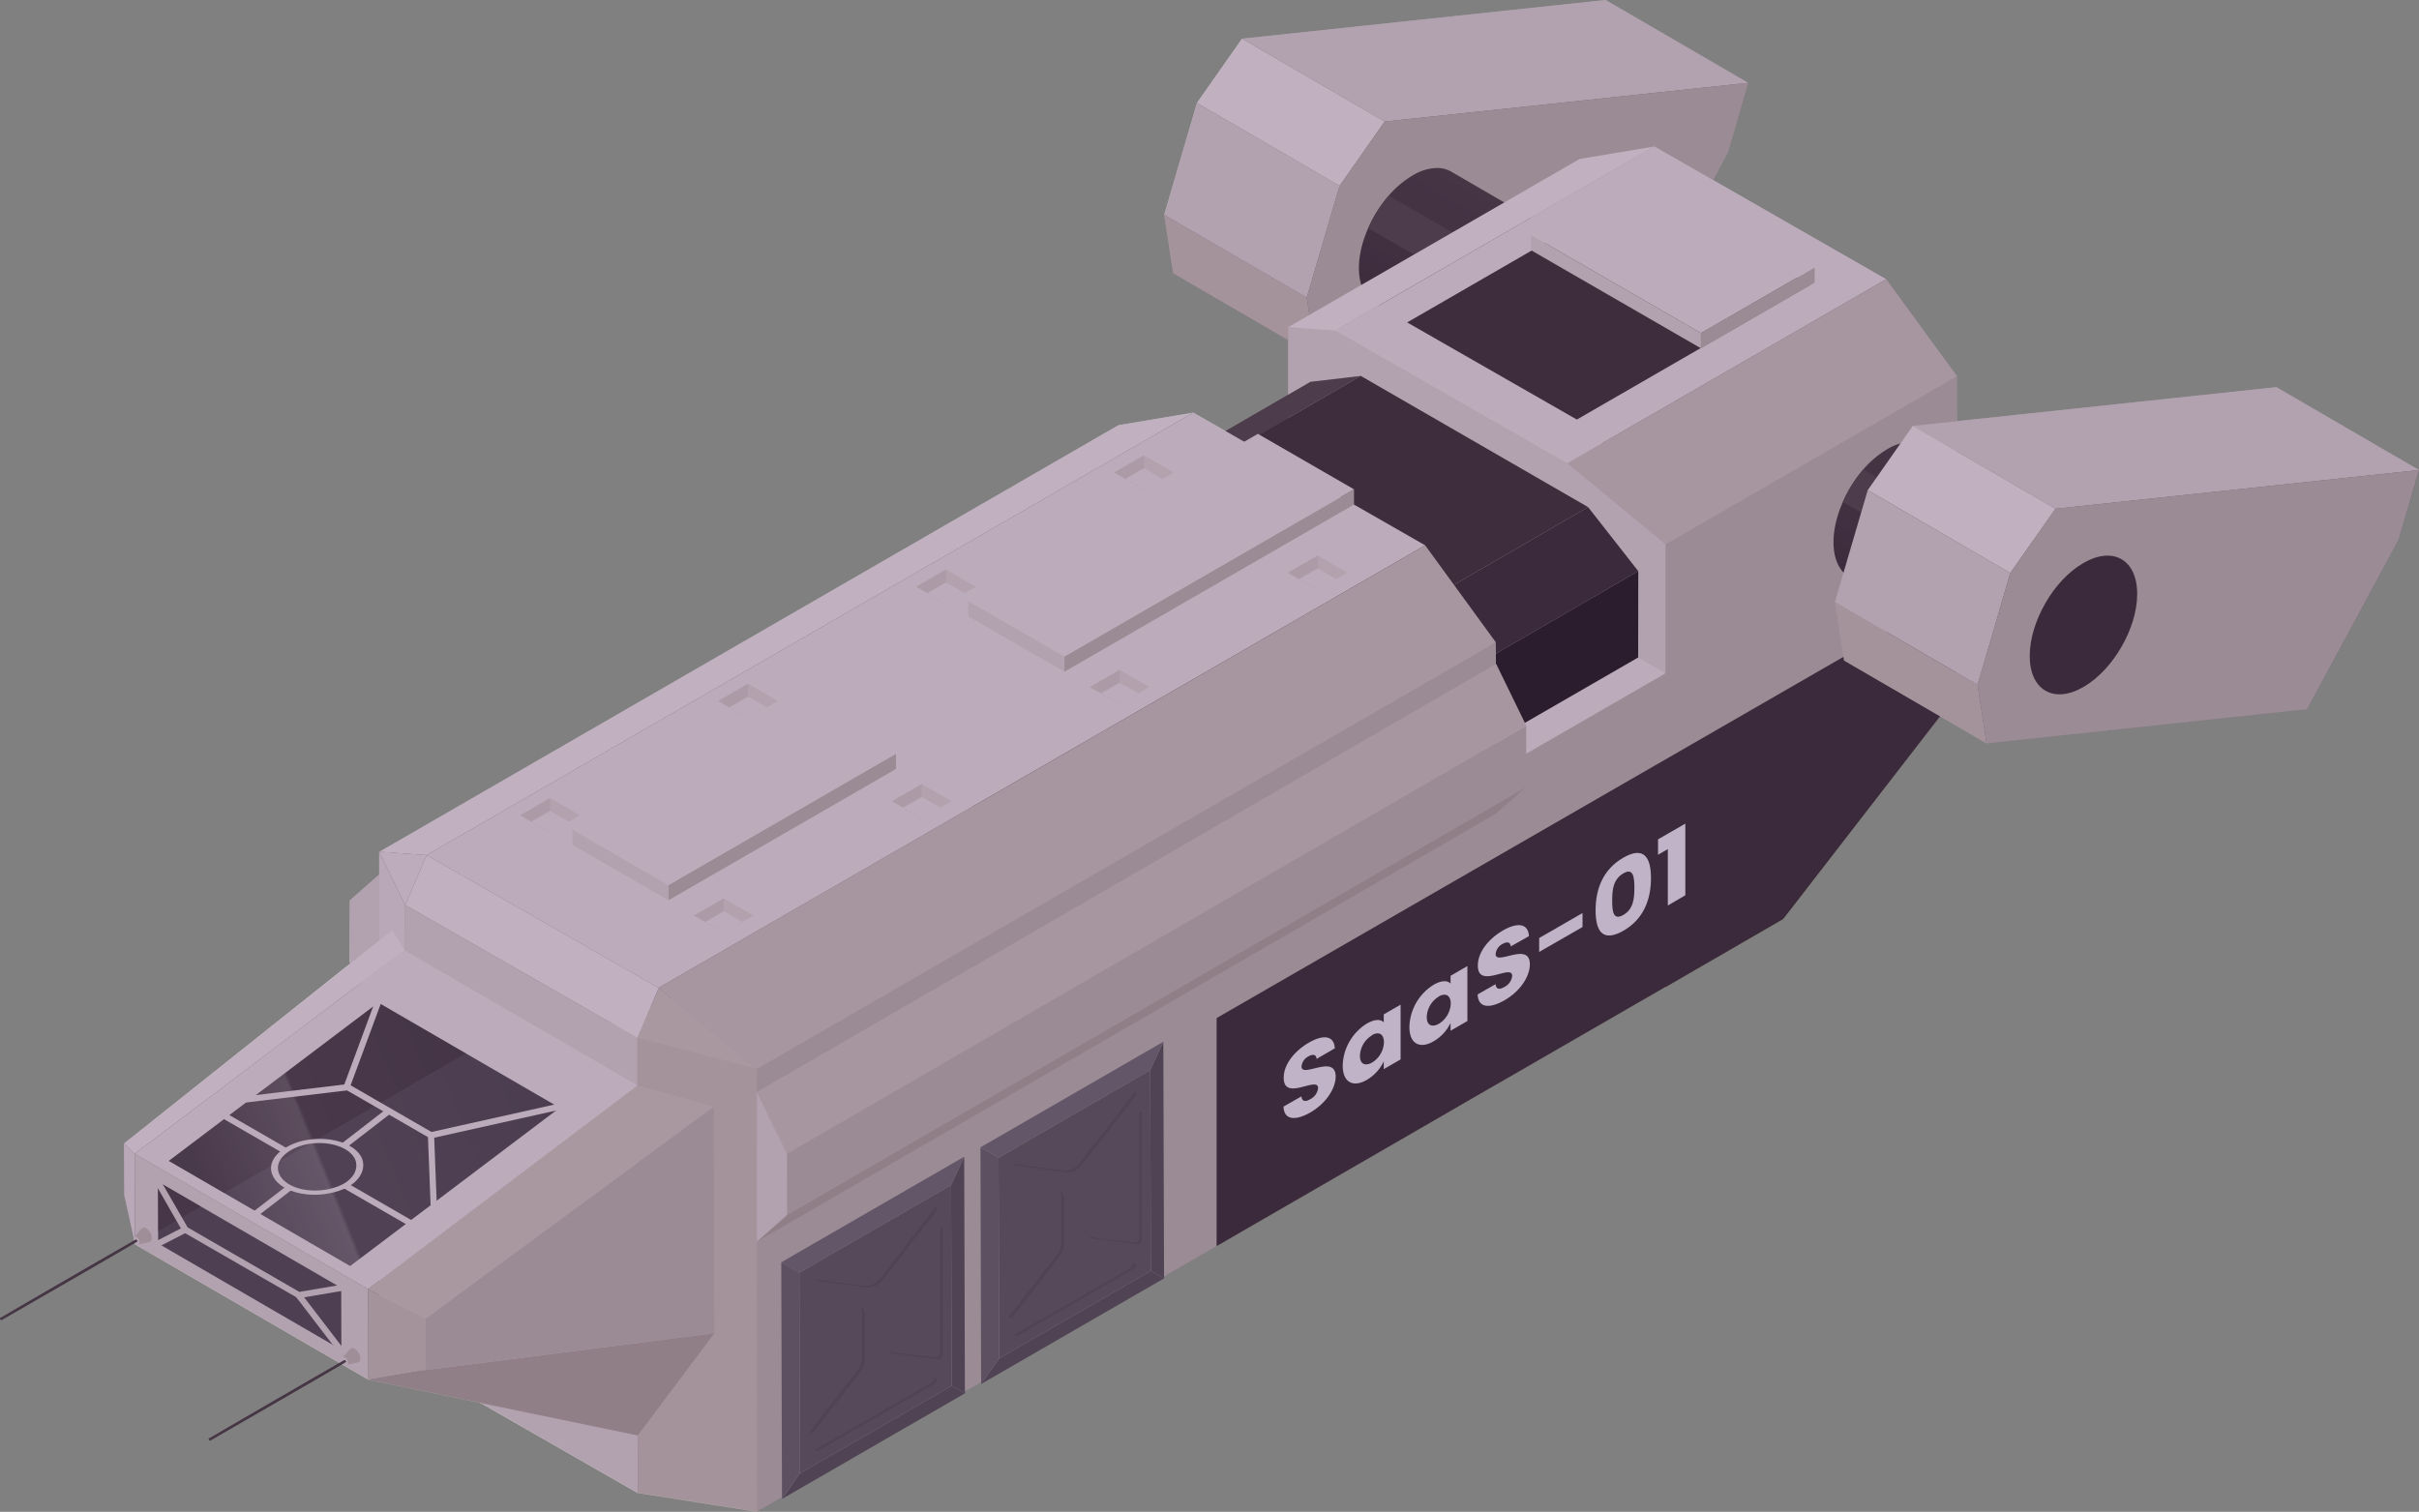 <svg xmlns="http://www.w3.org/2000/svg" xmlns:xlink="http://www.w3.org/1999/xlink" viewBox="0 0 472.54 295.39"><rect x="0" y="0" width="472.54" height="295.39" fill="#808080" stroke="none"/><defs><style>.cls-1{isolation:isolate;}.cls-2{fill:#ebe5dd;}.cls-3{fill:#d8d2c1;}.cls-4{fill:#fffbf5;}.cls-5{fill:#cbc6b6;}.cls-6{fill:url(#_ÂÁ_Ï_ÌÌ_È_ËÂÌÚ_28);}.cls-7{fill:#686863;}.cls-8{fill:#5b554f;}.cls-9{fill:#f9f5ee;}.cls-10{fill:#46413b;}.cls-11{fill:#dcd5c8;}.cls-12{fill:#413c37;}.cls-13{fill:#2b2825;}.cls-14{fill:#3f3a35;}.cls-15{fill:#f5efe8;}.cls-16{fill:#fbf7f0;}.cls-17{fill:#dfd8c9;}.cls-18{fill:#5f5f5a;}.cls-19{fill:#7b7a77;}.cls-20{fill:#72726d;}.cls-21{fill:#6a6a6a;opacity:0.3;mix-blend-mode:multiply;}.cls-22{opacity:0.5;}.cls-23{fill:#bcb5a5;}.cls-24{fill:#363434;}.cls-24,.cls-25{opacity:0.8;}.cls-25{fill:url(#_ÂÁ_Ï_ÌÌ_È_ËÂÌÚ_37);}.cls-26{fill:#d0caba;}.cls-27{fill:#514b45;}.cls-28{fill:url(#_ÂÁ_Ï_ÌÌ_È_ËÂÌÚ_28-2);}.cls-29{fill:#fff;}.cls-30{fill:#2c0044;opacity:0.3;mix-blend-mode:overlay;}</style><linearGradient id="_ÂÁ_Ï_ÌÌ_È_ËÂÌÚ_28" x1="506.75" y1="36.59" x2="521.61" y2="62.34" gradientTransform="matrix(-1, 0, 0, 1, 795.5, 0)" gradientUnits="userSpaceOnUse"><stop offset="0" stop-color="#514b45"/><stop offset="0.54" stop-color="#4c4641"/><stop offset="1" stop-color="#423e39"/></linearGradient><linearGradient id="_ÂÁ_Ï_ÌÌ_È_ËÂÌÚ_37" x1="685.38" y1="205.9" x2="754.63" y2="233.87" gradientTransform="matrix(-1, 0, 0, 1, 795.5, 0)" gradientUnits="userSpaceOnUse"><stop offset="0" stop-color="#302f2e"/><stop offset="0.69" stop-color="#3a3737"/><stop offset="0.7" stop-color="#5e5c5a"/><stop offset="1" stop-color="#3c3939"/></linearGradient><linearGradient id="_ÂÁ_Ï_ÌÌ_È_ËÂÌÚ_28-2" x1="414.04" y1="90.11" x2="428.91" y2="115.87" xlink:href="#_ÂÁ_Ï_ÌÌ_È_ËÂÌÚ_28"/></defs><g class="cls-1"><g id="Layer_2" data-name="Layer 2"><g id="Layer_2-2" data-name="Layer 2"><g id="_3" data-name="3"><g class="cls-1"><polygon class="cls-2" points="74.27 170.69 68.33 175.93 68.3 187.91 74.19 199.98 74.27 170.69"/></g><polygon class="cls-3" points="255.27 58.16 227.41 41.97 229.18 53.42 257.04 69.61 255.27 58.16"/><polygon class="cls-2" points="341.51 16.19 313.65 0 242.63 7.56 270.49 23.75 341.51 16.19"/><polygon class="cls-2" points="261.68 36.31 233.82 20.12 227.41 41.97 255.27 58.16 261.68 36.31"/><polygon class="cls-4" points="270.49 23.75 242.63 7.56 233.82 20.12 261.68 36.31 270.49 23.75"/><polygon class="cls-5" points="270.49 23.75 261.68 36.31 255.27 58.16 257.04 69.61 319.65 62.92 337.53 29.79 341.51 16.19 270.49 23.75"/><path class="cls-6" d="M267.29,44.53c.27-.61.57-1.22.9-1.84a25.16,25.16,0,0,1,3.13-4.52A19,19,0,0,1,276,34.25a9.47,9.47,0,0,1,4.68-1.43,5.49,5.49,0,0,1,2.78.7L301.51,44a5.59,5.59,0,0,0-2.78-.71,9.54,9.54,0,0,0-4.67,1.43,19,19,0,0,0-4.66,3.93,24.32,24.32,0,0,0-3.13,4.52c-.34.61-.64,1.23-.91,1.84-2.87,6.51-2.27,12.61,1.24,14.65L270,60.07c-.13-.09-1.44-.88-1.44-.88C265,57.15,264.41,51,267.29,44.53Z"/><path class="cls-7" d="M294,44.71c5.79-3.34,10.49-.63,10.49,6.06S299.78,65.6,294,68.94s-10.5.64-10.5-6S288.19,48.06,294,44.71Z"/><path class="cls-8" d="M268.18,42.74a24.81,24.81,0,0,1,3.13-4.52L289.4,48.67a24.32,24.32,0,0,0-3.13,4.52c-.34.61-.64,1.23-.91,1.84L267.28,44.57Q267.69,43.66,268.18,42.74Z"/><polygon class="cls-5" points="297.25 97.55 382.28 73.5 382.35 135.59 348.36 179.57 325.35 192.89 297.25 97.55"/><polygon class="cls-2" points="299.36 64.59 325.35 106.36 325.35 192.87 251.65 150.32 251.65 63.92 299.36 64.59"/><polygon class="cls-4" points="323.18 28.62 308.57 31.06 251.65 63.92 260.87 64.59 323.18 28.62"/><polygon class="cls-9" points="368.48 54.54 323.18 28.62 260.87 64.59 306.17 90.52 368.48 54.54"/><polygon class="cls-10" points="353.63 55.65 320.48 36.67 274.88 63 308.03 81.98 353.63 55.65"/><polygon class="cls-11" points="382.28 73.5 368.48 54.54 306.17 90.52 325.36 106.36 382.28 73.5"/><polygon class="cls-8" points="199.96 111.63 265.82 73.45 255.97 74.61 190.11 112.78 199.96 111.63"/><polygon class="cls-10" points="244.36 137.26 310.22 99.08 265.82 73.45 199.96 111.63 244.36 137.26"/><polygon class="cls-12" points="254.18 149.77 320.03 111.6 310.22 99.08 244.36 137.26 254.18 149.77"/><polygon class="cls-13" points="254.08 223.79 319.93 185.61 320.03 111.6 254.18 149.77 254.08 223.79"/><polygon class="cls-14" points="199.96 111.63 190.11 112.78 190.01 186.8 199.82 199.31 244.22 224.94 254.08 223.79 254.18 149.77 244.36 137.26 199.96 111.63"/><polygon class="cls-9" points="320 128.47 325.35 131.55 323.09 144.48 290.49 157.17 285.19 148.56 320 128.47"/><polygon class="cls-4" points="233.11 80.62 218.49 83.07 74.11 166.43 83.33 167.09 233.11 80.62"/><polygon class="cls-9" points="278.4 106.55 233.11 80.62 83.33 167.09 128.63 193.02 278.4 106.55"/><polygon class="cls-5" points="119.71 200.05 292.21 125.51 292.45 211.81 147.81 295.39 119.71 200.05"/><polygon class="cls-11" points="292.21 125.51 278.4 106.55 128.63 193.02 147.82 208.87 292.21 125.51"/><polygon class="cls-15" points="79.17 176.85 74.07 166.42 74.1 252.92 79.23 265.76 79.17 176.85"/><polygon class="cls-16" points="83.34 167.09 74.07 166.42 79.17 176.85 83.34 167.09"/><polygon class="cls-2" points="124.52 202.81 79.17 176.85 79.23 265.76 124.58 291.72 124.52 202.81"/><polygon class="cls-3" points="147.84 208.89 124.52 202.81 124.58 291.72 147.87 295.39 147.84 208.89"/><polygon class="cls-4" points="128.68 193.04 83.34 167.09 79.17 176.85 124.52 202.81 128.68 193.04"/><polygon class="cls-17" points="128.68 193.04 124.52 202.81 147.84 208.89 128.68 193.04"/><polygon class="cls-5" points="330.18 128.77 332.77 188.54 284.77 216.25 275 160.62 330.18 128.77"/><polygon class="cls-18" points="156.27 287.88 152.76 292.86 188.49 272.23 185.91 270.77 156.27 287.88"/><polygon class="cls-18" points="185.91 270.77 188.49 272.23 188.35 226.01 185.79 231.55 185.91 270.77"/><polygon class="cls-7" points="156.15 248.66 156.27 287.88 185.91 270.77 185.79 231.55 156.15 248.66"/><polygon class="cls-19" points="185.79 231.55 188.35 226.01 152.62 246.64 156.15 248.66 185.79 231.55"/><polygon class="cls-20" points="156.15 248.66 152.62 246.64 152.76 292.86 156.27 287.88 156.15 248.66"/><path class="cls-21" d="M172.69,267.94l10.06,1.33c.43.06.21.86-.31,1.16l-22.58,13c-.52.3-.74-.25-.31-.8l10.06-12.95A3.87,3.87,0,0,1,172.69,267.94Zm0-18.14,10.06-13c.43-.55.21-1.1-.31-.8l-22.58,13c-.52.3-.74,1.1-.31,1.16l10.06,1.33A3.85,3.85,0,0,0,172.69,249.8Zm10.62-9.65-8.77,11.07a4.92,4.92,0,0,0-1.15,2.86V263c0,.87.42,1.44,1.13,1.52l8.78,1.09c.36,0,.85-.5.85-.93V240.11C184.15,239.67,183.66,239.7,183.31,240.15Zm-25.14,15v24.54c0,.43.49.41.85,0l8.79-11.23a5,5,0,0,0,1.13-2.83v-8.89a1.35,1.35,0,0,0-1.16-1.53l-8.76-1C158.66,254.13,158.17,254.67,158.17,255.11Z"/><path class="cls-18" d="M173.68,264c.12.05.19.16.32.18l8.79,1.08c.36.05.85-.49.85-.93V239.94c.26-.14.51-.14.51.17v24.54c0,.43-.49,1-.85.93l-8.78-1.09A1.19,1.19,0,0,1,173.68,264Zm9.07-27.18c.43-.55.21-1.09-.31-.8a.89.89,0,0,1-.2.51L172.17,249.5a3.85,3.85,0,0,1-3.07,1.78l-9.75-1.3c0,.13.06.24.2.26l10.06,1.33a3.85,3.85,0,0,0,3.08-1.77Zm-24.58,42.81c0,.43.49.41.85,0l8.79-11.23a5,5,0,0,0,1.13-2.83v-8.89a1.36,1.36,0,0,0-.82-1.34,1.73,1.73,0,0,1,.3,1v8.89a4.87,4.87,0,0,1-1.13,2.83l-8.78,11.23C158.4,279.44,158.29,279.46,158.17,279.65Zm1.18,3.52c0,.31.16.5.51.3l22.58-13c.52-.3.74-1.1.31-1.16l-.31,0a1,1,0,0,1-.52.91l-22.57,13Z"/><polygon class="cls-18" points="195.18 265.42 191.66 270.4 227.39 249.77 224.81 248.31 195.18 265.42"/><polygon class="cls-18" points="224.81 248.31 227.39 249.77 227.25 203.55 224.69 209.09 224.81 248.31"/><polygon class="cls-7" points="195.06 226.2 195.18 265.42 224.81 248.31 224.69 209.09 195.06 226.2"/><polygon class="cls-19" points="224.69 209.09 227.25 203.55 191.53 224.18 195.06 226.2 224.69 209.09"/><polygon class="cls-20" points="195.06 226.2 191.53 224.18 191.66 270.4 195.18 265.42 195.06 226.2"/><path class="cls-21" d="M211.59,245.48l10.06,1.33c.43.06.22.86-.31,1.16l-22.57,13c-.53.3-.75-.25-.32-.8l10.06-12.95A3.88,3.88,0,0,1,211.59,245.48Zm0-18.14,10.06-13c.43-.55.22-1.1-.31-.8l-22.57,13c-.53.3-.75,1.1-.32,1.16l10.06,1.33A3.87,3.87,0,0,0,211.59,227.34Zm10.62-9.65-8.77,11.07a4.92,4.92,0,0,0-1.15,2.86v8.89c0,.87.42,1.44,1.13,1.52l8.78,1.09c.36,0,.85-.5.85-.93V217.65C223.05,217.21,222.57,217.24,222.21,217.69Zm-25.14,14.95v24.55c0,.43.5.41.85-.05l8.79-11.23a4.9,4.9,0,0,0,1.13-2.83v-8.89a1.35,1.35,0,0,0-1.16-1.53l-8.76-.95C197.56,231.67,197.07,232.21,197.07,232.64Z"/><path class="cls-18" d="M212.58,241.56c.12.05.19.16.33.18l8.78,1.08c.36.05.85-.49.85-.93V217.48c.27-.14.51-.14.51.17v24.54c0,.43-.49,1-.85.93L213.42,242A1.19,1.19,0,0,1,212.58,241.56Zm9.07-27.18c.43-.55.22-1.09-.31-.8a.89.89,0,0,1-.2.51L211.08,227a3.87,3.87,0,0,1-3.08,1.78l-9.75-1.3a.25.25,0,0,0,.2.26l10.06,1.33a3.87,3.87,0,0,0,3.08-1.77Zm-24.58,42.81c0,.43.49.41.85-.05l8.79-11.23a4.9,4.9,0,0,0,1.13-2.83v-8.89a1.35,1.35,0,0,0-.82-1.34,1.67,1.67,0,0,1,.31,1v8.89a4.92,4.92,0,0,1-1.14,2.83l-8.78,11.23C197.3,257,197.19,257,197.07,257.19Zm1.18,3.52c0,.31.16.5.52.3l22.57-13c.53-.3.74-1.1.31-1.16l-.31,0a1,1,0,0,1-.51.91l-22.58,13Z"/><g class="cls-22"><polygon id="Cube_face_-_top" data-name="Cube face - top" class="cls-17" points="251.58 111.91 257.4 108.55 263.22 111.91 257.4 115.27 251.58 111.91"/><polygon id="Cube_face_-_top-2" data-name="Cube face - top" class="cls-5" points="251.58 111.91 257.4 108.55 257.4 115.27 251.58 111.91"/><polygon class="cls-9" points="261.04 113.17 257.4 115.27 253.75 113.17 257.4 111.06 261.04 113.17"/><polygon id="Cube_face_-_top-3" data-name="Cube face - top" class="cls-17" points="212.91 134.24 218.73 130.88 224.55 134.24 218.73 137.6 212.91 134.24"/><polygon id="Cube_face_-_top-4" data-name="Cube face - top" class="cls-5" points="212.91 134.24 218.73 130.88 218.73 137.6 212.91 134.24"/><polygon class="cls-9" points="222.37 135.49 218.73 137.6 215.09 135.49 218.73 133.39 222.37 135.49"/><polygon id="Cube_face_-_top-5" data-name="Cube face - top" class="cls-17" points="174.24 156.56 180.06 153.2 185.88 156.56 180.06 159.92 174.24 156.56"/><polygon id="Cube_face_-_top-6" data-name="Cube face - top" class="cls-5" points="174.24 156.56 180.06 153.2 180.06 159.92 174.24 156.56"/><polygon class="cls-9" points="183.71 157.82 180.06 159.92 176.42 157.82 180.06 155.72 183.71 157.82"/><polygon id="Cube_face_-_top-7" data-name="Cube face - top" class="cls-17" points="135.57 178.89 141.39 175.53 147.21 178.89 141.39 182.25 135.57 178.89"/><polygon id="Cube_face_-_top-8" data-name="Cube face - top" class="cls-5" points="135.57 178.89 141.39 175.53 141.39 182.25 135.57 178.89"/><polygon class="cls-9" points="145.03 180.15 141.39 182.25 137.75 180.15 141.39 178.04 145.03 180.15"/><polygon id="Cube_face_-_top-9" data-name="Cube face - top" class="cls-17" points="217.64 92.32 223.46 88.96 229.28 92.32 223.46 95.68 217.64 92.32"/><polygon id="Cube_face_-_top-10" data-name="Cube face - top" class="cls-5" points="217.64 92.32 223.46 88.96 223.46 95.68 217.64 92.32"/><polygon class="cls-9" points="227.11 93.58 223.46 95.68 219.82 93.58 223.46 91.47 227.11 93.58"/><polygon id="Cube_face_-_top-11" data-name="Cube face - top" class="cls-17" points="178.97 114.64 184.79 111.28 190.62 114.64 184.79 118 178.97 114.64"/><polygon id="Cube_face_-_top-12" data-name="Cube face - top" class="cls-5" points="178.97 114.64 184.79 111.28 184.79 118 178.97 114.64"/><polygon class="cls-9" points="188.44 115.9 184.79 118 181.15 115.9 184.79 113.8 188.44 115.9"/><polygon id="Cube_face_-_top-13" data-name="Cube face - top" class="cls-17" points="140.3 136.97 146.13 133.61 151.95 136.97 146.13 140.33 140.3 136.97"/><polygon id="Cube_face_-_top-14" data-name="Cube face - top" class="cls-5" points="140.3 136.97 146.13 133.61 146.13 140.33 140.3 136.97"/><polygon class="cls-9" points="149.77 138.23 146.13 140.33 142.48 138.23 146.13 136.12 149.77 138.23"/><polygon id="Cube_face_-_top-15" data-name="Cube face - top" class="cls-17" points="101.63 159.3 107.45 155.94 113.28 159.3 107.45 162.66 101.63 159.3"/><polygon id="Cube_face_-_top-16" data-name="Cube face - top" class="cls-5" points="101.63 159.3 107.45 155.94 107.45 162.66 101.63 159.3"/><polygon class="cls-9" points="111.1 160.55 107.45 162.66 103.81 160.55 107.45 158.45 111.1 160.55"/></g><g class="cls-1"><polygon class="cls-15" points="26.32 225.45 24.22 223.43 24.25 233.49 26.38 243.16 26.32 225.45"/><polygon class="cls-4" points="78.98 185.67 76.65 181.72 24.22 223.43 26.32 225.45 78.98 185.67"/><polygon class="cls-23" points="83.18 267.68 71.96 269.59 124.58 280.48 139.55 260.5 83.18 267.68"/><polygon class="cls-5" points="139.42 216.23 83.15 257.61 83.18 267.68 139.55 260.5 139.42 216.23"/><polygon class="cls-2" points="71.91 251.88 26.32 225.45 26.38 243.16 71.96 269.59 71.91 251.88"/><polygon class="cls-9" points="124.56 212.09 78.98 185.67 26.32 225.45 71.91 251.88 124.56 212.09"/><path class="cls-9" d="M84,201.73l25.38,14.72L82.66,236.6l-8.19,6.19-6.07,4.58L41.89,232ZM30.89,243l35.8,20.78,0-12.11L37.83,234.92l-6.95,5Z"/><path class="cls-23" d="M43.79,233.1,33,226.83,73.9,195.91,91,205.83Zm-12.91,7.46,8.36-4.83-8.39-4.86Z"/><polygon class="cls-24" points="66.66 251.64 30.85 230.87 30.89 242.97 66.69 263.75 66.66 251.64"/><polygon class="cls-25" points="109.33 216.45 73.9 195.91 32.97 226.83 68.4 247.37 74.47 242.79 82.66 236.6 109.33 216.45"/><polygon class="cls-3" points="83.15 257.61 71.91 251.88 71.96 269.59 83.18 267.68 83.15 257.61"/><polygon class="cls-17" points="139.42 216.23 124.56 212.09 71.91 251.88 83.15 257.61 139.42 216.23"/></g><polygon class="cls-9" points="84.09 222.47 84.32 222.41 113.41 215.92 113.14 214.74 84.29 221.18 68.49 212.06 75.05 194.33 73.91 193.91 67 212.6 67.44 212.85 84.09 222.47"/><polygon class="cls-9" points="84.21 237.95 85.42 237.9 84.8 221.8 83.59 221.85 84.21 237.95"/><rect class="cls-9" x="45.28" y="213.18" width="22.73" height="1.21" transform="translate(-25.04 8.26) rotate(-6.84)"/><rect class="cls-9" x="48.78" y="213.84" width="1.21" height="14.72" transform="translate(-166.9 153.46) rotate(-60.02)"/><rect class="cls-9" x="73.86" y="227.48" width="1.21" height="16.41" transform="translate(-166.89 182.43) rotate(-60.02)"/><path class="cls-9" d="M53.38,229.91c1.15,2.19,4.42,3.54,8.08,3.53a15.18,15.18,0,0,0,3.05-.31c5.87-1.21,7.24-4.82,6.06-7.07-1.48-2.79-6.39-4.2-11.13-3.22C55.52,223.65,51.62,226.54,53.38,229.91Zm6.44-6.3c4-.83,8.21.36,9.46,2.74,1,1.91-.16,5-5.15,6a12.9,12.9,0,0,1-2.6.27c-3.11,0-5.89-1.14-6.87-3C53.16,226.75,56.48,224.29,59.82,223.61Z"/><polygon class="cls-9" points="50.37 237.59 57.01 232.46 56.27 231.51 49.62 236.64 50.37 237.59"/><rect class="cls-9" x="65.88" y="219.9" width="11.24" height="1.21" transform="translate(-119.92 89.77) rotate(-37.7)"/><path class="cls-2" d="M58.24,253.68l10.32-1.74-.2-1.19-9.89,1.67-21.82-12.6L30,228.26l-1.05.61,6.77,11.83Z"/><rect class="cls-2" x="62.8" y="251.33" width="1.21" height="16.63" transform="translate(-144.86 92.13) rotate(-37.46)"/><rect class="cls-2" x="29.11" y="241.37" width="7.51" height="1.21" transform="translate(-106.83 41.68) rotate(-27.16)"/><g id="Axonometric_Cube" data-name="Axonometric Cube"><polygon id="Cube_face_-_left" data-name="Cube face - left" class="cls-5" points="207.93 128.27 264.5 95.61 264.5 98.59 207.93 131.25 207.93 128.27"/><polygon id="Cube_face_-_right" data-name="Cube face - right" class="cls-2" points="189.15 120.42 207.93 131.25 207.93 128.27 189.15 117.44 189.15 120.42"/><polygon id="Cube_face_-_top-17" data-name="Cube face - top" class="cls-9" points="207.93 128.27 264.5 95.61 245.72 84.77 189.15 117.44 207.93 128.27"/></g><g id="Axonometric_Cube-2" data-name="Axonometric Cube"><polygon id="Cube_face_-_left-2" data-name="Cube face - left" class="cls-5" points="130.58 172.93 175.04 147.26 175.04 150.24 130.58 175.91 130.58 172.93"/><polygon id="Cube_face_-_right-2" data-name="Cube face - right" class="cls-2" points="111.81 165.07 130.58 175.91 130.58 172.93 111.81 162.09 111.81 165.07"/><polygon id="Cube_face_-_top-18" data-name="Cube face - top" class="cls-9" points="130.58 172.93 175.04 147.26 156.27 136.42 111.81 162.09 130.58 172.93"/></g><g id="Axonometric_Cube-3" data-name="Axonometric Cube"><polygon id="Cube_face_-_left-3" data-name="Cube face - left" class="cls-5" points="332.28 65.08 354.49 52.25 354.49 55.23 332.28 68.06 332.28 65.08"/><polygon id="Cube_face_-_right-3" data-name="Cube face - right" class="cls-2" points="299.06 48.88 332.28 68.06 332.28 65.08 299.06 45.9 299.06 48.88"/><polygon id="Cube_face_-_top-19" data-name="Cube face - top" class="cls-9" points="332.28 65.08 354.49 52.25 321.28 33.07 299.06 45.9 332.28 65.08"/></g><g class="cls-1"><polygon class="cls-23" points="147.82 242.63 292.18 159.01 298.12 153.77 153.75 237.39 147.82 242.63"/><polygon class="cls-5" points="153.75 237.39 298.12 153.77 298.15 141.79 153.74 225.44 153.75 237.39"/><polygon class="cls-11" points="153.74 225.44 298.15 141.79 292.27 129.72 147.85 213.37 153.74 225.44"/><polygon class="cls-2" points="147.85 213.37 147.82 242.63 153.75 237.39 153.74 225.44 147.85 213.37"/></g><g class="cls-1"><path class="cls-26" d="M27,243.14c.16,0,.26-.18.25-.41a1.23,1.23,0,0,0-.57-1,.37.37,0,0,0-.47,0l1.45-1.67a.68.68,0,0,1,.89-.05,2.41,2.41,0,0,1,1.11,1.87c0,.44-.19.72-.49.78Z"/><path class="cls-2" d="M26.65,243.07a1.23,1.23,0,0,1-.57-1c0-.36.24-.52.56-.34a1.23,1.23,0,0,1,.57,1C27.22,243.1,27,243.25,26.65,243.07Z"/></g><path class="cls-27" d="M.34,257.92s0,.05-.14,0a.42.42,0,0,1-.2-.34c0-.12.09-.18.2-.11-.14,0,26.32-15.28,26.32-15.28.25.08.33.23.33.36S.34,257.92.34,257.92Z"/><g class="cls-1"><path class="cls-26" d="M67.72,266.67c.16,0,.26-.17.25-.41a1.23,1.23,0,0,0-.57-1,.37.37,0,0,0-.47,0l1.45-1.67a.69.69,0,0,1,.89-.05,2.41,2.41,0,0,1,1.11,1.87c0,.45-.19.73-.49.78Z"/><path class="cls-2" d="M67.41,266.61a1.25,1.25,0,0,1-.57-1c0-.36.24-.51.56-.34a1.23,1.23,0,0,1,.57,1C68,266.63,67.73,266.78,67.41,266.61Z"/></g><path class="cls-27" d="M41.1,281.46s0,.05-.14,0a.42.42,0,0,1-.2-.34c0-.12.09-.17.2-.11-.14,0,26.32-15.27,26.32-15.27.25.07.33.23.33.35S41.1,281.46,41.1,281.46Z"/><polygon class="cls-12" points="325.31 192.86 325.34 192.88 325.35 192.91 348.36 179.59 382.35 135.6 382.32 115.54 237.66 198.92 237.66 243.49 284.98 216.14 325.31 192.86"/><path class="cls-28" d="M360,98.06c.27-.61.57-1.23.9-1.84A24,24,0,0,1,364,91.7a19,19,0,0,1,4.66-3.93,9.55,9.55,0,0,1,4.68-1.43,5.42,5.42,0,0,1,2.78.71l18.07,10.5a5.39,5.39,0,0,0-2.78-.71,9.49,9.49,0,0,0-4.67,1.42,19,19,0,0,0-4.66,3.93,24.7,24.7,0,0,0-3.14,4.52c-.33.62-.63,1.23-.9,1.85-2.88,6.5-2.28,12.61,1.23,14.65l-16.62-9.62c-.13-.09-1.45-.88-1.45-.88C357.72,110.67,357.12,104.56,360,98.06Z"/><path class="cls-7" d="M386.69,98.24c5.8-3.35,10.5-.64,10.5,6.05s-4.7,14.83-10.5,18.18-10.49.63-10.49-6.06S380.9,101.58,386.69,98.24Z"/><path class="cls-8" d="M360.88,96.26A24.7,24.7,0,0,1,364,91.74l18.09,10.45a24.7,24.7,0,0,0-3.14,4.52c-.33.62-.63,1.23-.9,1.85L360,98.09C360.25,97.49,360.55,96.87,360.88,96.26Z"/><polygon class="cls-3" points="386.3 133.81 358.44 117.62 360.21 129.07 388.07 145.26 386.3 133.81"/><polygon class="cls-2" points="472.54 91.84 444.68 75.65 373.66 83.21 401.52 99.4 472.54 91.84"/><polygon class="cls-2" points="392.71 111.96 364.85 95.77 358.44 117.62 386.3 133.81 392.71 111.96"/><polygon class="cls-4" points="401.52 99.4 373.66 83.21 364.85 95.77 392.71 111.96 401.52 99.4"/><polygon class="cls-5" points="401.52 99.4 392.71 111.96 386.3 133.81 388.07 145.26 450.68 138.57 468.56 105.44 472.54 91.84 401.52 99.4"/><path class="cls-12" d="M407,110c5.79-3.35,10.49-.64,10.49,6.06s-4.7,14.82-10.49,18.17-10.5.63-10.5-6.06S401.2,113.3,407,110Z"/><path class="cls-29" d="M256,217.35c-2.91,1.67-5.18,1.54-5.27-1.13l3.5-2c.1,1,.75,1.11,1.67.58a2.77,2.77,0,0,0,1.58-2.18c0-2.5-6.75,2.74-6.71-2.07,0-2.56,2.09-5.19,4.92-6.83s4.93-1.38,5.06,1.12l-3.56,2.06c-.06-.84-.67-1-1.56-.51a2.47,2.47,0,0,0-1.38,2c0,2.35,6.67-2.56,6.67,2C260.89,212.62,259.12,215.53,256,217.35Z"/><path class="cls-29" d="M267,200c1.6-.92,2.73-.85,3.31-.24V198.2l3.29-1.9V207l-3.29,1.9v-1.52A8.27,8.27,0,0,1,267,211c-2.61,1.51-4.71.57-4.71-2.82A10,10,0,0,1,267,200Zm1,2.31a4.84,4.84,0,0,0-2.34,4c0,1.71,1.11,2,2.34,1.32a4.85,4.85,0,0,0,2.35-4C270.3,201.86,269.2,201.55,268,202.27Z"/><path class="cls-29" d="M280.05,192.42c1.6-.92,2.73-.85,3.31-.24v-1.52l3.29-1.9V199.5l-3.29,1.9v-1.52a8.26,8.26,0,0,1-3.33,3.59c-2.61,1.51-4.71.57-4.71-2.82A10,10,0,0,1,280.05,192.42Zm1,2.31a4.84,4.84,0,0,0-2.34,4c0,1.71,1.11,2,2.34,1.32a4.85,4.85,0,0,0,2.35-4C283.36,194.32,282.26,194,281,194.73Z"/><path class="cls-29" d="M293.92,195.43c-2.9,1.68-5.17,1.55-5.27-1.13l3.5-2c.1,1,.75,1.11,1.67.57a2.76,2.76,0,0,0,1.58-2.18c0-2.5-6.75,2.75-6.71-2.06,0-2.56,2.09-5.2,4.92-6.83s4.93-1.38,5.06,1.12l-3.56,2c-.05-.83-.67-1-1.55-.5a2.45,2.45,0,0,0-1.39,2c0,2.35,6.68-2.56,6.68,2C298.85,190.71,297.08,193.61,293.92,195.43Z"/><path class="cls-29" d="M300.67,183.28l8.47-4.88v2.73L300.67,186Z"/><path class="cls-29" d="M317.1,167.59c4-2.31,5.41-.12,5.41,4s-1.41,8-5.41,10.28-5.41.12-5.41-4S313.1,169.9,317.1,167.59Zm0,3.07c-1.94,1.13-2.17,3.14-2.17,5.3s.23,3.94,2.17,2.82,2.17-3.1,2.17-5.33S319,169.54,317.1,170.66Z"/><path class="cls-29" d="M325.8,165.91l-1.91,1.1V164l5.33-3.07v14l-3.42,2Z"/></g><path class="cls-30" d="M444.68,75.65l-62.39,6.64V73.5h0l-13.8-19L334.63,35.17l2.9-5.38,4-13.6L313.65,0l-71,7.56-8.81,12.56L227.41,42l1.77,11.45,22.47,13.06V77.11l-12.26,7.11-6.28-3.6-14.62,2.45L74.12,166.42h-.05v4.44l-5.73,5.07,0,12,.16.32L24.22,223.43l0,10.06,1.86,8.45a.41.41,0,0,0,0,.16.8.8,0,0,0,.06.3c-3.2,1.85-26.07,15-25.94,15.06-.11-.07-.2,0-.2.11a.42.42,0,0,0,.2.34c.11.06.19,0,.14,0s22.24-12.82,26-15.05l.07.29,39.9,23.13C61.48,269.06,40.83,281,41,281c-.11-.06-.2,0-.2.11a.42.42,0,0,0,.2.34c.11.07.19,0,.14,0s21.19-12.23,25.67-14.88l5.19,3,21.86,4.52,30.76,17.61,23.23,3.66h.06v0l4.89-2.83v.33l35.73-20.63v-.34l3.17-1.84v.35l35.73-20.63v-.36l10.27-5.94v0L285,216.14l40.33-23.28,0,0v0l23-13.32L379,140l9.1,5.28,62.61-6.69,17.88-33.13,4-13.6Z"/></g></g></g></svg>